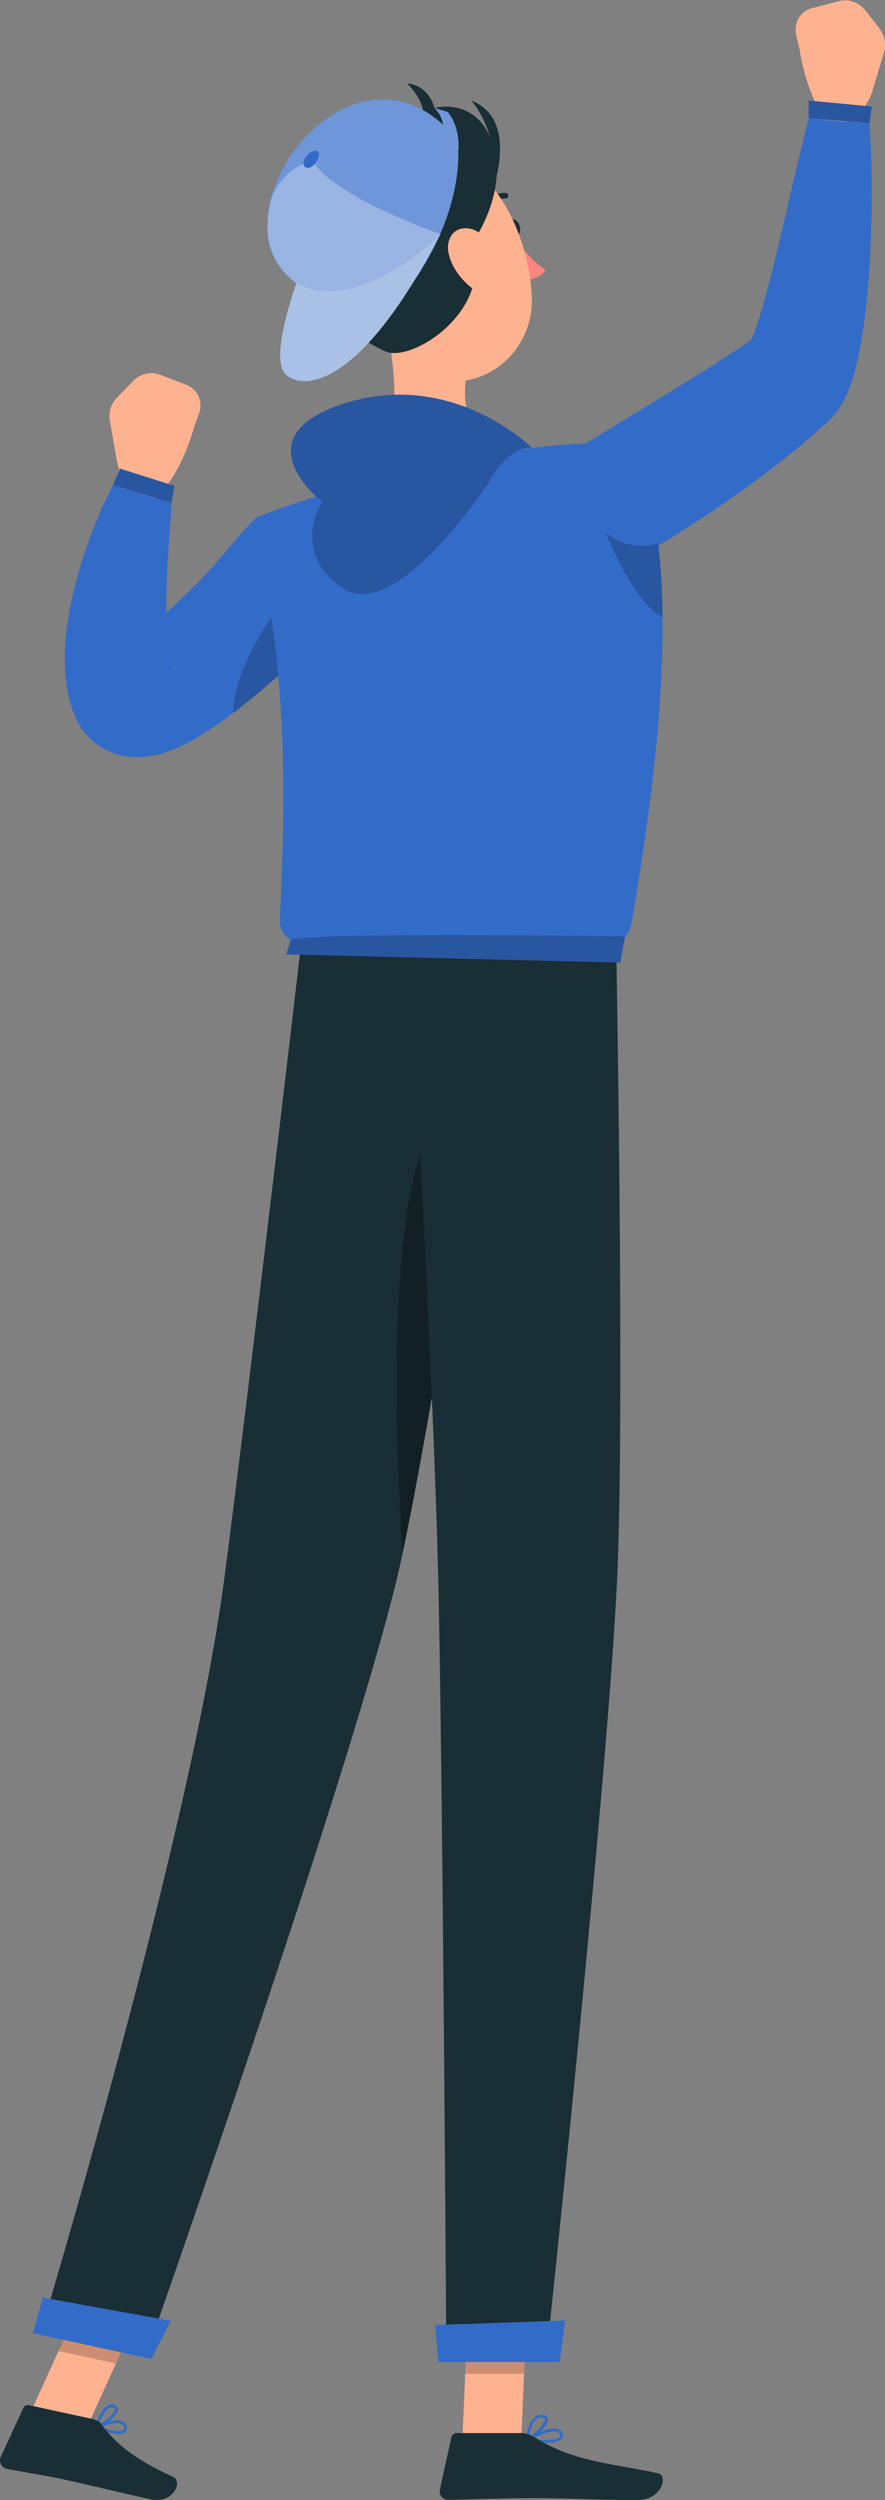 <?xml version="1.0" encoding="UTF-8"?> <svg xmlns="http://www.w3.org/2000/svg" id="_Слой_2" data-name="Слой 2" viewBox="0 0 57.44 162.12"><rect x="0" y="0" width="57.44" height="162.12" fill="#808080" stroke="none"/><defs><style> .cls-1, .cls-2 { fill: #fafafa; } .cls-1, .cls-3 { opacity: .3; } .cls-2 { opacity: .6; } .cls-4 { fill: #ff847f; } .cls-5 { fill: #1a2e35; } .cls-6 { opacity: .2; } .cls-7 { fill: #336bc9; } .cls-8 { fill: #ffb290; } </style></defs><g id="_Слой_1-2" data-name="Слой 1"><g><path class="cls-5" d="M28.2,7s-.34-1.47-1.78-1.59c0,0,1.21,1.13,1.06,2.26s1.1.12.72-.67Z"></path><path class="cls-8" d="M8.64,24.71l-1.04,1.06c-.39.4-.57.96-.47,1.51l.45,2.57c.18,1.03.85,1.91,1.79,2.35l.58.28c1.85-1.64,2.64-4.77,2.64-4.77l.32-.87c.29-.77-.06-1.59-.81-1.88l-1.71-.66c-.59-.23-1.29-.07-1.76.41Z"></path><path class="cls-8" d="M56.17.67l.91,1.18c.34.44.45,1.02.29,1.56l-.75,2.5c-.3,1-1.07,1.79-2.06,2.13l-.61.21c-1.64-1.85-2.05-5.05-2.05-5.05l-.22-.9c-.19-.8.25-1.57,1.02-1.77l1.78-.46c.61-.16,1.29.09,1.7.62Z"></path><path class="cls-7" d="M16.56,33.63c-1.61,1.63-2.38,2.85-4.03,4.46-.57.57-1.15,1.11-1.73,1.64v-.18c-.03-2.2.18-4.6.33-6.92l-3.8-1.16c-.62,1.19-1.11,2.35-1.56,3.58-.44,1.22-.82,2.48-1.11,3.8-.28,1.33-.5,2.71-.45,4.32.03.81.11,1.69.45,2.72.07.25.21.54.31.8.02.05.01.03.08.16.06.1.11.19.18.29.06.1.13.19.19.28.08.1.17.2.25.3.33.37.82.73,1.27.94.94.45,1.76.46,2.3.43.53-.04.95-.14,1.27-.23.66-.19,1.1-.41,1.51-.61.41-.2.75-.41,1.08-.61.66-.41,1.23-.81,1.78-1.22.08-.06.16-.12.24-.18,1.01-.75,1.92-1.54,2.82-2.32.56-.5,1.1-1,1.64-1.5,1.31-1.24,2.55-2.51,3.76-3.88l-6.79-4.91ZM11.36,43.37c-.03-.05-.08-.15-.13-.27.01.02.02.03.03.05.06.08.13.21.14.25-.01-.02-.03.01-.05-.03Z"></path><path class="cls-6" d="M19.59,42.42c-.53.5-1.07,1.01-1.64,1.5-.9.78-1.81,1.57-2.82,2.32.05-2.88,2.54-6.31,2.54-6.31.91.6,1.53,1.49,1.92,2.48Z"></path><path class="cls-5" d="M33.03,14.86c.08.3.3.5.5.44.19-.05.29-.34.2-.63-.08-.3-.3-.49-.5-.44-.19.05-.29.34-.2.63Z"></path><path class="cls-4" d="M33.3,15.36s1.14,1.53,2.11,2.15c-.39.63-1.35.65-1.35.65l-.77-2.81Z"></path><path class="cls-5" d="M31.49,13.5s-.09-.01-.13-.04c-.08-.06-.09-.18-.03-.25.63-.78,1.46-.7,1.5-.7.1.01.17.1.16.2-.01.1-.1.17-.2.16h0s-.68-.05-1.18.57c-.03.04-.08.06-.13.07Z"></path><path class="cls-8" d="M24.73,19.66c.73,2.75,1.61,7.82-.21,9.81,0,0,.95,2.78,6.13,2.44,5.7-.38,2.53-3.01,2.53-3.01-3.16-.54-3.23-2.85-2.83-5.05l-5.62-4.19Z"></path><path class="cls-7" d="M7.17,157.77c.38.08.77.1.95-.05.08-.07.16-.19.09-.42-.04-.12-.11-.21-.23-.27-.52-.25-1.7.24-1.75.26-.03.01-.05.05-.06.08,0,.04.02.07.05.08.18.09.57.23.95.32ZM7.79,157.16s.07.02.11.04c.07.03.12.08.14.15.05.16-.01.21-.03.23-.21.17-.97.01-1.5-.2.36-.13.95-.29,1.29-.22Z"></path><path class="cls-7" d="M6.24,157.46s.03,0,.04,0c.43-.13,1.36-.78,1.37-1.22,0-.08-.03-.22-.23-.29-.13-.05-.27-.04-.4.03-.51.26-.83,1.32-.85,1.36,0,.03,0,.07.02.09.01.01.03.02.05.02ZM7.32,156.11s.03,0,.04.01c.11.04.11.09.11.12,0,.26-.62.77-1.06.98.11-.31.37-.91.69-1.07.07-.04.15-.05.22-.03Z"></path><path class="cls-7" d="M35.36,158.41c.49,0,.96-.07,1.12-.29.06-.08.1-.21,0-.4-.06-.1-.16-.18-.29-.21-.64-.17-1.97.59-2.03.62-.03.02-.05.06-.04.09s.03.07.07.07c.24.05.71.11,1.17.11ZM35.97,157.67c.06,0,.12,0,.17.02.08.02.14.06.18.13.06.11.04.17.02.2-.18.25-1.14.25-1.85.15.35-.18,1.04-.5,1.48-.5Z"></path><path class="cls-7" d="M34.21,158.31s.03,0,.04,0c.46-.21,1.37-1.03,1.3-1.46-.02-.1-.09-.23-.34-.25-.19-.02-.35.03-.5.16-.49.4-.59,1.43-.59,1.47,0,.03.01.06.04.08.02.01.03.02.05.02ZM35.14,156.76s.04,0,.05,0c.16.02.17.08.18.1.04.26-.58.91-1.05,1.19.05-.3.19-.92.5-1.18.1-.08.2-.12.31-.12Z"></path><polygon class="cls-8" points="30.01 158.22 33.83 158.22 34.21 149.38 30.39 149.38 30.01 158.22"></polygon><polygon class="cls-8" points="1.98 156.45 5.71 157.26 9.46 149.02 5.73 148.21 1.98 156.45"></polygon><path class="cls-5" d="M6.07,156.88l-4.19-.91c-.15-.03-.31.04-.37.19l-1.46,3.16c-.15.33.05.71.4.78,1.47.29,2.2.36,4.04.76,1.13.25,3.7.87,5.26,1.21,1.53.33,2.11-1.17,1.5-1.44-2.74-1.25-3.88-2.35-4.63-3.38-.13-.19-.33-.31-.56-.36Z"></path><path class="cls-5" d="M33.8,157.78h-4.17c-.16,0-.29.11-.33.26l-.75,3.39c-.08.35.19.69.55.68,1.5-.03,3.68-.11,5.57-.11,2.21,0,4.12.12,6.71.12,1.57,0,2-1.58,1.35-1.73-2.99-.65-5.43-.72-8.01-2.32-.28-.17-.59-.3-.92-.3Z"></path><path class="cls-7" d="M40.96,59.99c-.11.63-.66,1.1-1.31,1.1h-20.15c-.75,0-1.35-.61-1.33-1.36.12-4.23.97-15.15-1.73-25.6-.07-.27.07-.54.33-.63,1.02-.39,3.68-1.37,6.35-2.08,2.8-.73,7.07-1.76,9.79-2.17,3.76-.56,7.48-.58,7.48-.58,0,0,1.65,1.05,2.33,6.59.16,1.32.27,2.89.28,4.76.05,4.61-.46,11.03-2.04,19.97Z"></path><g><polygon class="cls-6" points="34.21 149.38 34.01 153.94 30.19 153.94 30.39 149.38 34.21 149.38"></polygon><polygon class="cls-6" points="5.73 148.22 9.46 149.02 7.53 153.27 3.79 152.46 5.73 148.22"></polygon></g><path class="cls-8" d="M22.94,16.93c1.22,3.59,1.75,5.75,4.11,7.12,3.54,2.06,7.59-.84,7.47-4.72-.11-3.49-2.09-8.77-6.06-9.25-3.91-.47-6.74,3.26-5.52,6.85Z"></path><path class="cls-5" d="M25.01,22.78c1.61.79,7.08-2.56,5.62-6.98,0,0,1.99-2.74,1.55-5.58-.43-2.85-2.47-3.81-4.52-3.06-1.81.66-1.69,1.67-1.69,1.67,0,0-8.64,1.6-6.55,5.02-3.29,4.1,3.57,7.95,5.58,8.94Z"></path><path class="cls-5" d="M32.03,12.12s1.61-4.41-1.43-5.59c1.09,1.32,1.78,3.53,1.43,5.59Z"></path><path class="cls-8" d="M29.17,16.67c.31.94,1,1.73,1.69,2.17,1.04.67,1.73-.1,1.59-1.22-.13-1.01-.83-2.57-1.94-2.79-1.1-.22-1.69.77-1.33,1.84Z"></path><path class="cls-5" d="M32.74,61.09s-4.33,29.18-6.71,40.11c-2.61,11.97-16.57,51.58-16.57,51.58l-6.84-1.48s9.77-32.28,11.95-49.02c1.68-12.86,4.99-41.2,4.99-41.2h13.18Z"></path><path class="cls-7" d="M11.09,150.5s-1.27,2.47-1.27,2.47l-7.69-1.67.65-2.31,8.32,1.51Z"></path><path class="cls-3" d="M30,71.48c-5.01.98-4.48,19.67-3.88,29.28,1.44-6.79,3.56-19.87,5.01-29.14-.33-.17-.71-.22-1.13-.14Z"></path><path class="cls-5" d="M39.99,61.09s.53,28.55.11,40.19c-.43,12.11-4.66,51.77-4.66,51.77h-6.47s-.24-38.95-.53-50.85c-.31-12.97-1.88-41.12-1.88-41.12h13.43Z"></path><path class="cls-7" d="M36.68,150.48s-.36,2.69-.36,2.69h-7.87l-.21-2.4,8.45-.29Z"></path><path class="cls-7" d="M37.07,29.36c2.15-1.36,4.42-2.72,6.61-4.06,1.09-.68,2.19-1.34,3.24-2.04.53-.34,1.05-.68,1.55-1.02l.37-.26.09-.06.05-.03-.1.09s-.08.08-.11.12l-.07.08s-.09.11-.1.13c-.09.15-.07.14-.06.13.02-.02.06-.08.1-.16.17-.33.38-.87.56-1.42.18-.56.35-1.15.51-1.75.35-1.21.63-2.47.94-3.73.6-2.53,1.18-5.13,1.83-7.69l3.95.33c.19,2.74.19,5.44.06,8.18-.05,1.37-.18,2.74-.33,4.15-.09.7-.19,1.41-.33,2.15-.15.74-.29,1.49-.6,2.4-.08.23-.17.47-.3.75-.14.28-.28.57-.57.99-.06.09-.16.21-.26.33l-.15.17-.21.2-.34.31-.41.36c-.55.48-1.08.95-1.63,1.38-1.1.88-2.2,1.72-3.32,2.51-2.25,1.6-4.5,3.06-6.93,4.4l-4.04-6.91Z"></path><path class="cls-7" d="M34.52,29.04s-5.07-5.07-12.07-2.91c-7,2.16-1.54,6.42-1.54,6.42,0,0-2.13,3.18,1.31,5.58,3.45,2.4,9.51-6.85,9.51-6.85,0,0,1.17-2.37,2.78-2.23Z"></path><path class="cls-7" d="M18.89,60.89l-.31,1,21.68.53.31-1.69s-17.46-.31-21.68.17Z"></path><path class="cls-6" d="M18.89,60.89l-.31,1,21.68.53.31-1.69s-17.46-.31-21.68.17Z"></path><path class="cls-6" d="M34.52,29.04s-5.07-5.07-12.07-2.91c-7,2.16-1.54,6.42-1.54,6.42,0,0-2.13,3.18,1.31,5.58,3.45,2.4,9.51-6.85,9.51-6.85,0,0,1.17-2.37,2.78-2.23Z"></path><path class="cls-6" d="M43,40.02c-1.96-.99-3.69-5.51-3.69-5.51,1.44,1.36,3.41.74,3.41.74.16,1.32.27,2.89.28,4.76Z"></path><polygon class="cls-7" points="52.48 7.67 52.48 6.52 56.58 6.91 56.43 8 52.48 7.67"></polygon><polygon class="cls-7" points="7.33 31.46 7.8 30.39 11.33 31.51 11.13 32.62 7.33 31.46"></polygon><polygon class="cls-6" points="52.48 7.67 52.48 6.52 56.58 6.91 56.43 8 52.48 7.67"></polygon><polygon class="cls-6" points="7.33 31.46 7.8 30.39 11.33 31.51 11.13 32.62 7.33 31.46"></polygon><g><path class="cls-7" d="M29.76,9.68s0,0,0-.01c.07-1.59-.7-2.41-.7-2.41l-.87-.26c.37.34.51.75.56,1.08-4.33-3.96-9.8-.02-11.11,4.63-.17.58-.26,1.16-.29,1.74-.13,3.08,2.26,4.49,4.47,5.15,1.85.54,3.57.55,3.57.55,1.53-1.78,2.53-3.48,3.18-4.97h0c1.12-2.57,1.21-4.57,1.17-5.5Z"></path><path class="cls-1" d="M29.76,9.68s0,0,0-.01c.07-1.59-.7-2.41-.7-2.41l-.87-.26c.37.34.51.75.56,1.08-4.33-3.96-9.8-.02-11.11,4.63-.17.58-.26,1.16-.29,1.74-.13,3.08,2.26,4.49,4.47,5.15,1.85.54,3.57.55,3.57.55,1.53-1.78,2.53-3.48,3.18-4.97h0c1.12-2.57,1.21-4.57,1.17-5.5Z"></path><path class="cls-1" d="M28.59,15.18h0c-.16.21-3.18,3.96-6.75,4.43-2.21-.65-4.6-2.07-4.47-5.15.02-.58.12-1.17.29-1.74,1.01-2.1,2.66-2.29,2.66-2.29,1.21,2.3,8.28,4.75,8.28,4.75Z"></path><path class="cls-7" d="M20.45,9.78c.6-.03-.01,1.22-.54,1.1-.52-.12,0-1.07.54-1.1Z"></path></g><g><path class="cls-7" d="M28.59,15.18s-5.23,5.29-9.35,3.19c0,0-1.82,4.92-.68,5.93,1.14,1.02,4.83.9,10.03-9.13Z"></path><path class="cls-2" d="M28.59,15.18s-5.23,5.29-9.35,3.19c0,0-1.82,4.92-.68,5.93,1.14,1.02,4.83.9,10.03-9.13Z"></path></g></g></g></svg> 